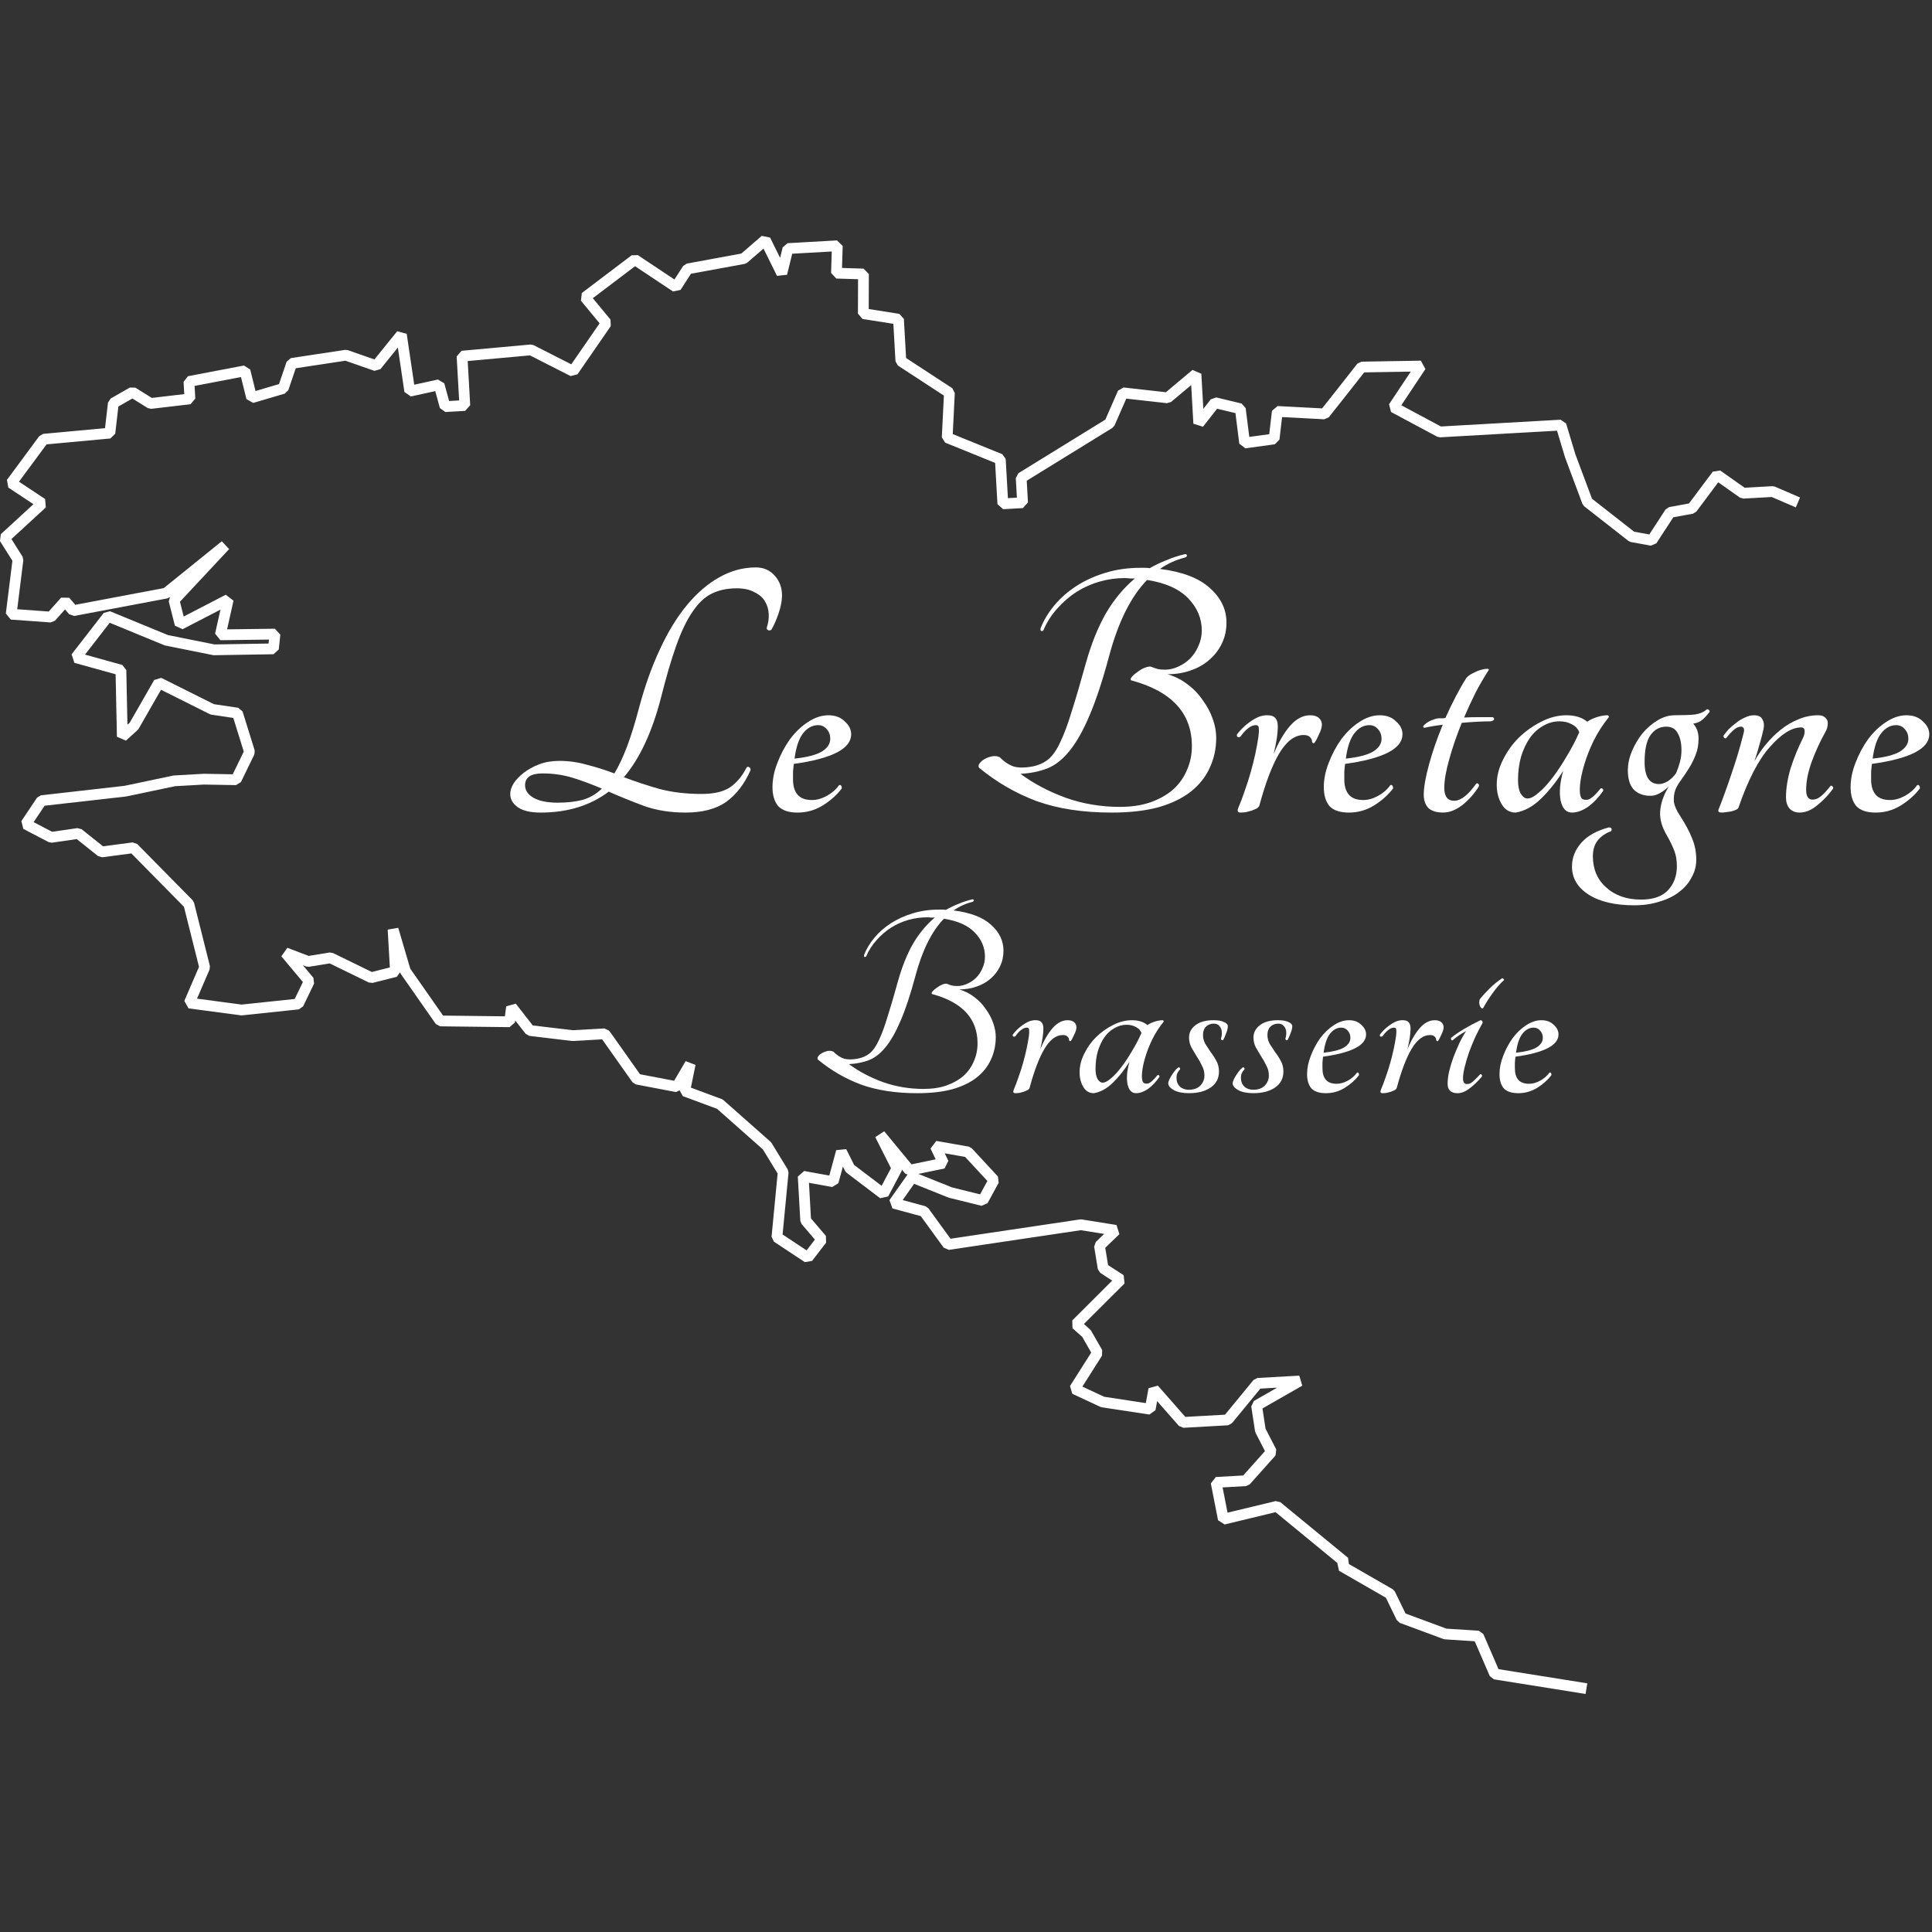 <?xml version="1.0" encoding="UTF-8" standalone="no"?>
<!-- Created with Inkscape (http://www.inkscape.org/) -->

<svg
   width="50mm"
   height="50mm"
   viewBox="0 0 50 50"
   version="1.1"
   id="svg2569"
   inkscape:version="1.1.2 (0a00cf5339, 2022-02-04)"
   sodipodi:docname="le-bretagne-blanc.svg"
   xmlns:inkscape="http://www.inkscape.org/namespaces/inkscape"
   xmlns:sodipodi="http://sodipodi.sourceforge.net/DTD/sodipodi-0.dtd"
   xmlns="http://www.w3.org/2000/svg"
   xmlns:svg="http://www.w3.org/2000/svg">
  <rect x="0" y="0" width="50" height="50" fill="#333333" stroke="none"/>
  <sodipodi:namedview
     id="namedview2571"
     pagecolor="#ffffff"
     bordercolor="#666666"
     borderopacity="1.0"
     inkscape:pageshadow="2"
     inkscape:pageopacity="0.0"
     inkscape:pagecheckerboard="0"
     inkscape:document-units="mm"
     showgrid="false"
     inkscape:zoom="2.56"
     inkscape:cx="107.22656"
     inkscape:cy="118.35938"
     inkscape:window-width="1920"
     inkscape:window-height="1008"
     inkscape:window-x="1920"
     inkscape:window-y="0"
     inkscape:window-maximized="1"
     inkscape:current-layer="layer1" />
  <defs
     id="defs2566" />
  <g
     inkscape:label="Logo final noir"
     inkscape:groupmode="layer"
     id="layer1"
     transform="translate(-80.934,-62.128)">
    <g
       id="g1041"
       transform="matrix(0.243,0,0,0.243,80.156,67.412)">
      <path
         style="display:inline;mix-blend-mode:normal;fill:none;stroke:#ffffff;stroke-width:1.147;stroke-linecap:square;stroke-linejoin:bevel;stroke-miterlimit:4.1;stroke-dasharray:none;stroke-opacity:1;paint-order:normal"
         d="m 194.158,31.538 -2.162,-0.932 -3.154,0.178 -2.769,-1.953 -2.667,3.568 -2.339,0.428 -1.941,2.979 -2.131,-0.386 -4.724,-3.699 -1.839,-4.917 -0.987,-3.277 -12.911,0.731 -4.917,-2.633 2.916,-4.384 -6.323,0.105 -2.362,3.003 -1.575,1.988 -5.036,-0.264 -0.34,2.93 -3.14,0.431 -0.459,-3.645 -2.695,-0.649 -1.732,2.208 -0.297,-5.257 -3.021,2.534 -4.756,-0.533 -1.42,3.245 -9.418,5.807 0.15,2.65 -2.103,0.119 -0.269,-4.752 -5.657,-2.296 0.236,-4.781 -5.17,-3.378 -0.252,-4.458 -3.746,-0.59 0.014,-4.22 -2.874,-0.091 0.088,-2.916 -5.257,0.297 -0.652,2.653 -1.763,-3.571 -2.293,1.986 -5.971,1.097 -1.241,1.927 -4.384,-2.916 -5.3,4.013 2.265,2.741 -3.549,5.137 -4.475,-2.278 -7.346,0.669 0.297,5.257 -2.103,0.119 -0.638,-2.327 -3.126,0.683 -0.889,-6.025 -2.681,3.316 -3.228,-1.125 -5.773,0.875 -0.904,2.667 -3.361,0.992 -0.711,-2.871 -5.969,1.139 0.105,1.85 -4.191,0.49 -1.924,-1.199 -2.043,1.17 -0.368,3.185 -7.051,0.652 -3.449,4.667 3.288,2.177 -4.011,3.687 1.437,2.281 -0.725,5.821 4.237,0.309 1.508,-1.689 0.859,1.006 9.894,-1.868 6.294,-5.082 -5.45,5.835 0.652,2.579 5.124,-2.653 -0.842,3.76 5.818,-0.076 -0.164,1.57 -6.323,0.105 -5.079,-1.021 -6.22,-2.559 -3.421,4.413 4.801,1.332 0.147,7.08 1.244,-1.125 2.65,-4.622 5.688,2.843 2.681,0.397 1.289,4.146 -1.436,2.95 -3.421,-0.06 -3.154,0.178 -5.212,1.097 -8.93,1.012 -1.673,2.5 2.696,1.409 2.888,-0.417 2.474,1.97 3.392,-0.445 5.908,5.994 1.689,6.739 -1.641,3.806 5.569,0.74 6.04,-0.637 1.17,-2.429 -2.534,-3.021 2.415,0.918 2.383,-0.388 4.339,2.117 2.579,-0.652 -0.255,-4.5 1.306,4.441 3.718,5.317 7.388,0.088 0.206,-1.573 1.956,2.505 4.545,0.544 3.407,-0.193 0.227,0.282 3.211,4.544 4.265,0.813 1.423,-2.443 -0.595,2.903 3.749,1.391 5.019,4.441 1.72,2.814 -0.664,6.915 3.288,2.177 1.493,-1.941 -1.717,-2.012 -0.267,-4.71 3.197,0.579 0.873,-3.214 0.904,1.805 3.571,2.709 1.448,-2.74 -1.805,-3.569 3.126,3.789 3.628,-0.754 -0.862,-1.808 3.452,0.606 2.786,3.007 -1.185,2.177 -3.466,-0.859 -4.058,-1.627 -1.953,2.769 3.214,0.873 2.562,3.526 14.141,-2.108 3.704,0.592 -1.72,1.658 0.388,2.383 0.085,0.056 0.441,0.294 1.348,0.869 -4.756,4.74 1.111,0.993 1.17,2.045 -2.443,3.851 2.99,1.394 5.065,0.771 0.387,-2.132 3.111,3.539 4.754,-0.267 3.2,-3.893 4.46,-0.25 -4.58,2.62 0.401,2.636 1.184,2.297 -2.74,3.066 -3.155,0.177 0.769,3.924 5.705,-1.375 7.212,5.926 -0.313,0.44 5.146,2.961 1.24,2.547 4.655,1.723 3.515,0.225 1.746,4.038 9.198,1.468"
         id="path195841"
         inkscape:export-xdpi="96"
         inkscape:export-ydpi="96" />
      <path
         d="m 83.694,38.685 q 1.255,0 2.024,0.891 0.769,0.85 0.769,2.105 0,0.81 -0.364,1.903 -0.364,1.052 -0.769,1.741 -0.162,0.121 -0.364,0.04 -0.162,-0.081 -0.121,-0.283 0.243,-0.729 0.202,-1.457 -0.04,-0.729 -0.405,-1.336 -0.364,-0.607 -1.133,-0.972 -0.729,-0.405 -1.862,-0.405 -1.538,0 -2.672,0.567 -1.093,0.526 -2.024,1.903 -0.931,1.336 -1.741,3.603 -0.81,2.267 -1.66,5.667 -1.417,5.424 -3.927,8.379 1.822,0.688 3.805,1.255 2.024,0.526 4.453,0.526 2.024,0 3.077,-0.729 1.052,-0.729 1.741,-2.105 0.162,-0.121 0.283,0 0.162,0.081 0.121,0.324 -0.972,2.186 -2.591,3.36 -1.619,1.133 -4.331,1.133 -2.388,0 -4.372,-0.688 -1.943,-0.729 -3.805,-1.538 -2.955,2.226 -7.246,2.226 -1.619,0 -2.429,-0.567 -0.81,-0.567 -0.81,-1.417 0,-0.526 0.364,-1.133 0.405,-0.607 1.093,-1.133 0.688,-0.526 1.619,-0.891 0.972,-0.364 2.145,-0.364 1.498,0 2.915,0.405 1.457,0.364 2.955,0.931 0.688,-1.133 1.336,-2.834 0.648,-1.7 1.295,-4.169 0.931,-3.481 2.226,-6.234 1.295,-2.793 2.874,-4.696 1.619,-1.943 3.441,-2.955 1.862,-1.052 3.886,-1.052 z m -21.09,25.057 q 1.457,0 2.591,-0.283 1.174,-0.324 2.105,-1.214 -1.498,-0.648 -3.036,-1.133 -1.538,-0.486 -3.279,-0.486 -1.862,0 -1.862,1.255 0,0.81 0.891,1.336 0.931,0.526 2.591,0.526 z"
         style="font-weight:bold;font-size:40.48px;line-height:0.7;font-family:Tangerine;-inkscape-font-specification:'Tangerine Bold';text-align:center;letter-spacing:0.607px;word-spacing:0px;text-anchor:middle;fill:#ffffff;stroke-width:0.304"
         id="path1615" />
      <path
         d="m 93.854,56.456 q 0,2.307 -6.113,3.157 -0.04,0.405 -0.081,0.81 0,0.405 0,0.85 0,1.052 0.486,1.619 0.486,0.567 1.538,0.567 0.769,0 1.579,-0.445 0.81,-0.445 1.295,-1.133 0.162,-0.081 0.243,0.081 0.081,0.121 0.04,0.283 -0.81,1.052 -2.065,1.822 -1.214,0.729 -2.631,0.729 -1.417,0 -2.065,-0.688 -0.607,-0.729 -0.607,-2.024 0,-1.255 0.526,-2.591 0.526,-1.376 1.336,-2.51 0.85,-1.133 1.903,-1.822 1.093,-0.729 2.186,-0.729 1.093,0 1.741,0.648 0.688,0.607 0.688,1.376 z m -3.522,-0.972 q -0.931,0 -1.619,0.891 -0.648,0.85 -0.891,2.672 1.943,-0.202 2.874,-0.729 0.931,-0.567 0.931,-1.376 0,-0.607 -0.364,-1.012 -0.364,-0.445 -0.931,-0.445 z"
         style="font-weight:bold;font-size:40.48px;line-height:0.7;font-family:Tangerine;-inkscape-font-specification:'Tangerine Bold';text-align:center;letter-spacing:0.607px;word-spacing:0px;text-anchor:middle;fill:#ffffff;stroke-width:0.304"
         id="path1617" />
      <path
         d="m 127.55,50.06 q 1.214,0.364 2.145,1.093 0.972,0.729 1.619,1.7 0.688,0.931 1.052,1.984 0.364,1.012 0.364,1.984 0,1.741 -0.688,3.198 -0.648,1.457 -2.024,2.55 -1.336,1.052 -3.441,1.66 -2.105,0.567 -4.979,0.567 -4.574,0 -7.975,-1.214 -3.36,-1.255 -6.153,-3.562 -0.121,-0.202 0.041,-0.445 0.202,-0.283 0.567,-0.486 0.364,-0.202 0.769,-0.283 0.445,-0.081 0.81,0.081 0.769,0.769 1.538,1.012 0.769,0.202 1.903,0 1.052,-0.202 1.741,-0.769 0.729,-0.607 1.295,-1.862 0.607,-1.255 1.214,-3.279 0.648,-2.024 1.498,-5.101 0.85,-3.036 2.105,-5.262 1.295,-2.226 3.117,-3.765 -0.243,0 -0.526,0 -0.243,-0.04 -0.567,-0.04 -1.336,0 -2.631,0.364 -1.295,0.364 -2.469,1.093 -1.133,0.729 -2.065,1.781 -0.931,1.012 -1.498,2.348 -0.121,0.081 -0.243,0.04 -0.081,-0.081 -0.041,-0.283 0.486,-1.255 1.457,-2.429 0.972,-1.174 2.348,-2.065 1.376,-0.891 3.117,-1.417 1.741,-0.526 3.684,-0.526 0.283,0 0.526,0 0.243,0 0.486,0.04 0.85,-0.486 1.781,-0.85 0.931,-0.405 1.984,-0.648 0.202,0 0.202,0.162 0,0.121 -0.202,0.202 -1.457,0.364 -2.672,1.214 3.562,0.445 5.303,2.024 1.781,1.579 1.781,3.684 0,1.214 -0.486,2.226 -0.486,1.012 -1.336,1.741 -0.81,0.729 -1.984,1.133 -1.133,0.405 -2.469,0.405 z m -5.06,14.128 q 1.822,0 3.238,-0.486 1.457,-0.526 2.429,-1.376 0.972,-0.891 1.457,-2.065 0.526,-1.174 0.526,-2.55 0,-5.262 -6.477,-7.003 -0.121,-0.121 0.081,-0.364 0.243,-0.283 0.607,-0.526 0.364,-0.283 0.769,-0.445 0.405,-0.162 0.648,-0.121 0.405,0.162 0.688,0.243 0.324,0.081 0.81,0.081 0.729,0 1.417,-0.324 0.729,-0.324 1.255,-0.85 0.567,-0.567 0.891,-1.336 0.364,-0.769 0.364,-1.66 0,-1.943 -1.457,-3.441 -1.457,-1.498 -4.372,-1.943 -2.591,2.672 -4.048,8.137 -1.052,3.927 -2.105,6.355 -1.012,2.388 -2.145,3.765 -1.093,1.336 -2.348,1.822 -1.255,0.486 -2.834,0.567 2.065,1.538 4.817,2.55 2.753,0.972 5.789,0.972 z"
         style="font-weight:bold;font-size:40.48px;line-height:0.7;font-family:Tangerine;-inkscape-font-specification:'Tangerine Bold';text-align:center;letter-spacing:0.607px;word-spacing:0px;text-anchor:middle;fill:#ffffff;stroke-width:0.304"
         id="path1621" />
      <path
         d="m 139.289,55.606 q 0,0.607 -0.121,1.376 -0.121,0.769 -0.324,1.579 0.81,-1.943 1.781,-3.036 0.972,-1.093 2.105,-1.093 0.607,0 0.931,0.283 0.324,0.283 0.324,0.729 0,0.405 -0.324,1.052 -0.283,0.648 -0.486,0.891 -0.081,0.04 -0.162,0 -0.081,-0.081 -0.081,-0.162 0,-0.283 -0.243,-0.486 -0.202,-0.202 -0.648,-0.202 -1.417,0 -2.591,1.943 -1.133,1.903 -2.105,5.505 -0.041,0.202 -0.283,0.364 -0.243,0.121 -0.567,0.243 -0.283,0.081 -0.607,0.162 -0.324,0.04 -0.567,0.04 -0.445,0 -0.243,-0.486 0.364,-0.85 0.688,-1.822 0.364,-1.012 0.648,-2.024 0.283,-1.012 0.486,-1.943 0.202,-0.972 0.324,-1.781 0.081,-0.607 0.041,-0.931 0,-0.324 -0.324,-0.324 -0.405,0 -0.85,0.364 -0.405,0.324 -0.769,0.85 -0.162,0.121 -0.324,0.04 -0.121,-0.121 -0.041,-0.283 0.243,-0.324 0.567,-0.648 0.364,-0.364 0.769,-0.648 0.445,-0.324 0.891,-0.526 0.486,-0.202 0.972,-0.202 0.648,0 0.891,0.324 0.243,0.283 0.243,0.85 z"
         style="font-weight:bold;font-size:40.48px;line-height:0.7;font-family:Tangerine;-inkscape-font-specification:'Tangerine Bold';text-align:center;letter-spacing:0.607px;word-spacing:0px;text-anchor:middle;fill:#ffffff;stroke-width:0.304"
         id="path1623" />
      <path
         d="m 152.567,56.456 q 0,2.307 -6.113,3.157 -0.041,0.405 -0.081,0.81 0,0.405 0,0.85 0,1.052 0.486,1.619 0.486,0.567 1.538,0.567 0.769,0 1.579,-0.445 0.81,-0.445 1.295,-1.133 0.162,-0.081 0.243,0.081 0.081,0.121 0.041,0.283 -0.81,1.052 -2.064,1.822 -1.214,0.729 -2.631,0.729 -1.417,0 -2.064,-0.688 -0.607,-0.729 -0.607,-2.024 0,-1.255 0.526,-2.591 0.526,-1.376 1.336,-2.51 0.85,-1.133 1.903,-1.822 1.093,-0.729 2.186,-0.729 1.093,0 1.741,0.648 0.688,0.607 0.688,1.376 z m -3.522,-0.972 q -0.931,0 -1.619,0.891 -0.648,0.85 -0.891,2.672 1.943,-0.202 2.874,-0.729 0.931,-0.567 0.931,-1.376 0,-0.607 -0.364,-1.012 -0.364,-0.445 -0.931,-0.445 z"
         style="font-weight:bold;font-size:40.48px;line-height:0.7;font-family:Tangerine;-inkscape-font-specification:'Tangerine Bold';text-align:center;letter-spacing:0.607px;word-spacing:0px;text-anchor:middle;fill:#ffffff;stroke-width:0.304"
         id="path1625" />
      <path
         d="m 162.161,54.634 q 0.202,0.081 0.162,0.243 -0.041,0.121 -0.364,0.202 -0.607,0 -1.417,0.04 -0.769,0.04 -1.66,0.121 -0.81,1.984 -1.336,3.886 -0.526,1.862 -0.526,3.036 0,1.376 1.052,1.376 1.052,0 2.348,-1.822 0.121,-0.081 0.202,0 0.121,0.081 0.081,0.283 -0.688,1.133 -1.741,1.984 -1.052,0.81 -2.064,0.81 -1.052,0 -1.579,-0.486 -0.486,-0.526 -0.486,-1.417 0,-1.174 0.567,-3.238 0.567,-2.065 1.457,-4.21 -1.052,0.121 -1.943,0.324 -0.202,-0.04 -0.121,-0.202 0.121,-0.162 0.364,-0.324 0.283,-0.202 0.648,-0.324 0.364,-0.162 0.688,-0.162 0.162,0 0.324,0 0.162,0 0.324,-0.04 0.526,-1.174 1.093,-2.267 0.567,-1.093 1.133,-1.984 0.243,-0.283 0.648,-0.486 0.445,-0.243 0.85,-0.364 0.405,-0.121 0.648,-0.121 0.283,-0.04 0.243,0.121 -0.688,1.052 -1.376,2.348 -0.648,1.295 -1.255,2.712 0.769,-0.04 1.538,-0.04 0.81,0 1.498,0 z"
         style="font-weight:bold;font-size:40.48px;line-height:0.7;font-family:Tangerine;-inkscape-font-specification:'Tangerine Bold';text-align:center;letter-spacing:0.607px;word-spacing:0px;text-anchor:middle;fill:#ffffff;stroke-width:0.304"
         id="path1627" />
      <path
         d="m 173.657,62.244 q 0.081,-0.081 0.202,0 0.121,0.081 0.081,0.243 -0.729,1.052 -1.619,1.7 -0.891,0.607 -1.7,0.607 -0.931,0 -1.214,-1.295 -0.243,-1.336 0.283,-3.157 -1.093,1.741 -2.388,2.996 -1.255,1.214 -2.672,1.457 -0.972,0 -1.498,-0.891 -0.526,-0.891 -0.526,-2.065 0,-1.336 0.648,-2.631 0.648,-1.336 1.7,-2.388 1.093,-1.052 2.388,-1.7 1.336,-0.688 2.672,-0.688 1.417,0 2.226,0.688 0.405,-0.283 1.012,-0.486 0.648,-0.202 1.133,-0.202 0.162,0 0.162,0.202 -0.931,1.133 -1.619,2.51 -0.648,1.336 -1.012,2.591 -0.364,1.214 -0.445,2.186 -0.081,0.972 0.162,1.336 0.202,0.243 0.688,0.162 0.486,-0.121 1.336,-1.174 z m -7.772,1.052 q 0.486,0 1.174,-0.607 0.729,-0.607 1.498,-1.619 0.769,-1.012 1.498,-2.267 0.769,-1.255 1.336,-2.55 -0.162,-0.526 -0.769,-0.85 -0.567,-0.324 -1.336,-0.324 -0.931,0 -1.741,0.486 -0.81,0.445 -1.417,1.295 -0.567,0.81 -0.931,1.984 -0.324,1.133 -0.324,2.51 0,0.891 0.283,1.417 0.324,0.526 0.729,0.526 z"
         style="font-weight:bold;font-size:40.48px;line-height:0.7;font-family:Tangerine;-inkscape-font-specification:'Tangerine Bold';text-align:center;letter-spacing:0.607px;word-spacing:0px;text-anchor:middle;fill:#ffffff;stroke-width:0.304"
         id="path1629" />
      <path
         d="m 184.951,53.825 q 0.121,-0.081 0.243,0.04 0.121,0.081 0.081,0.202 -0.324,0.445 -0.729,0.81 -0.405,0.364 -1.012,0.445 0.567,0.648 0.567,1.579 0,1.012 -0.324,1.781 -0.283,0.729 -0.688,1.376 -0.405,0.648 -0.81,1.214 -0.405,0.526 -0.648,1.093 -0.202,0.567 -0.162,1.255 0.081,0.648 0.648,1.498 0.891,1.376 1.295,2.429 0.445,1.052 0.445,2.267 0,1.012 -0.486,1.862 -0.445,0.891 -1.295,1.538 -0.85,0.688 -2.105,1.052 -1.214,0.405 -2.712,0.405 -3.077,0 -4.858,-1.133 -1.781,-1.133 -1.781,-2.996 0,-1.417 1.012,-2.55 0.972,-1.093 2.915,-1.619 0.202,0 0.283,0.121 0.041,0.162 -0.041,0.283 -0.891,0.324 -1.417,0.972 -0.526,0.648 -0.526,1.7 0,2.065 1.417,3.319 1.417,1.295 3.724,1.295 1.943,0 2.874,-1.012 0.931,-1.012 0.931,-2.55 0,-0.931 -0.283,-1.66 -0.283,-0.729 -0.81,-1.66 -0.769,-1.295 -0.688,-2.51 0.081,-1.214 0.81,-2.469 0.041,-0.081 0.041,-0.081 0.041,-0.04 0.081,-0.121 -0.445,0.445 -0.972,0.729 -0.486,0.283 -0.972,0.283 -1.174,0 -1.822,-0.688 -0.607,-0.688 -0.607,-2.024 0,-1.012 0.445,-2.065 0.445,-1.052 1.133,-1.903 0.729,-0.85 1.619,-1.376 0.891,-0.526 1.822,-0.526 1.376,0 2.145,-0.081 0.769,-0.121 1.214,-0.526 z m -3.238,6.76 q 0.243,-0.567 0.405,-1.174 0.162,-0.607 0.162,-1.255 0,-1.133 -0.405,-1.822 -0.364,-0.688 -1.214,-0.688 -1.052,0 -1.7,0.931 -0.607,0.891 -0.607,2.834 0,2.348 1.538,2.348 0.445,0 0.972,-0.324 0.526,-0.364 0.85,-0.85 z"
         style="font-weight:bold;font-size:40.48px;line-height:0.7;font-family:Tangerine;-inkscape-font-specification:'Tangerine Bold';text-align:center;letter-spacing:0.607px;word-spacing:0px;text-anchor:middle;fill:#ffffff;stroke-width:0.304"
         id="path1631" />
      <path
         d="m 198.148,61.961 q 0.081,-0.081 0.202,0.04 0.121,0.081 0.081,0.243 -0.729,1.012 -1.7,1.781 -0.931,0.769 -1.862,0.769 -0.688,0 -1.093,-0.445 -0.364,-0.445 -0.364,-1.174 0,-1.417 0.486,-3.077 0.526,-1.66 1.376,-3.36 0.121,-0.283 0.121,-0.607 0,-0.405 -0.364,-0.405 -1.498,0 -3.319,2.065 -1.822,2.024 -3.36,6.477 -0.041,0.121 -0.283,0.243 -0.202,0.081 -0.486,0.162 -0.283,0.04 -0.567,0.081 -0.283,0.04 -0.445,0.04 -0.202,0 -0.324,-0.081 -0.081,-0.081 0,-0.283 0.688,-1.741 1.376,-3.805 0.729,-2.105 1.255,-4.21 0.121,-0.405 0.041,-0.567 -0.081,-0.202 -0.283,-0.202 -0.445,0 -0.85,0.405 -0.405,0.364 -0.729,0.81 -0.121,0.081 -0.243,-0.04 -0.081,-0.121 -0.041,-0.243 0.202,-0.283 0.526,-0.648 0.364,-0.364 0.81,-0.688 0.445,-0.364 0.931,-0.567 0.486,-0.243 0.972,-0.243 0.688,0 0.891,0.445 0.243,0.405 0.121,1.012 -0.202,0.891 -0.445,1.7 -0.202,0.769 -0.526,1.741 0.486,-0.891 1.174,-1.741 0.729,-0.891 1.579,-1.579 0.891,-0.729 1.903,-1.133 1.012,-0.445 2.145,-0.445 0.486,0 0.729,0.243 0.283,0.243 0.283,0.567 0,0.567 -0.283,1.012 -0.85,1.538 -1.457,3.198 -0.567,1.619 -0.567,2.915 0,1.052 0.688,1.052 0.445,0 0.891,-0.364 0.445,-0.364 1.012,-1.093 z"
         style="font-weight:bold;font-size:40.48px;line-height:0.7;font-family:Tangerine;-inkscape-font-specification:'Tangerine Bold';text-align:center;letter-spacing:0.607px;word-spacing:0px;text-anchor:middle;fill:#ffffff;stroke-width:0.304"
         id="path1633" />
      <path
         d="m 208.673,56.456 q 0,2.307 -6.113,3.157 -0.041,0.405 -0.081,0.81 0,0.405 0,0.85 0,1.052 0.486,1.619 0.486,0.567 1.538,0.567 0.769,0 1.579,-0.445 0.81,-0.445 1.295,-1.133 0.162,-0.081 0.243,0.081 0.081,0.121 0.041,0.283 -0.81,1.052 -2.065,1.822 -1.214,0.729 -2.631,0.729 -1.417,0 -2.065,-0.688 -0.607,-0.729 -0.607,-2.024 0,-1.255 0.526,-2.591 0.526,-1.376 1.336,-2.51 0.85,-1.133 1.903,-1.822 1.093,-0.729 2.186,-0.729 1.093,0 1.741,0.648 0.688,0.607 0.688,1.376 z m -3.522,-0.972 q -0.931,0 -1.619,0.891 -0.648,0.85 -0.891,2.672 1.943,-0.202 2.874,-0.729 0.931,-0.567 0.931,-1.376 0,-0.607 -0.364,-1.012 -0.364,-0.445 -0.931,-0.445 z"
         style="font-weight:bold;font-size:40.48px;line-height:0.7;font-family:Tangerine;-inkscape-font-specification:'Tangerine Bold';text-align:center;letter-spacing:0.607px;word-spacing:0px;text-anchor:middle;fill:#ffffff;stroke-width:0.304"
         id="path1635" />
      <path
         d="m 105.367,83.631 q 0.911,0.273 1.609,0.82 0.729,0.546 1.214,1.275 0.516,0.698 0.789,1.488 0.273,0.759 0.273,1.488 0,1.305 -0.516,2.398 -0.486,1.093 -1.518,1.913 -1.002,0.789 -2.581,1.245 -1.579,0.425 -3.734,0.425 -3.431,0 -5.981,-0.911 -2.52,-0.941 -4.615,-2.672 -0.091,-0.152 0.03,-0.334 0.152,-0.213 0.425,-0.364 0.273,-0.152 0.577,-0.213 0.334,-0.061 0.607,0.061 0.577,0.577 1.154,0.759 0.577,0.152 1.427,0 0.789,-0.152 1.305,-0.577 0.546,-0.455 0.972,-1.397 0.455,-0.941 0.911,-2.459 0.486,-1.518 1.123,-3.825 0.638,-2.277 1.579,-3.947 0.972,-1.67 2.338,-2.824 -0.182,0 -0.395,0 -0.182,-0.03 -0.425,-0.03 -1.002,0 -1.973,0.273 -0.972,0.273 -1.852,0.82 -0.85,0.546 -1.548,1.336 -0.698,0.759 -1.123,1.761 -0.091,0.061 -0.182,0.03 -0.061,-0.061 -0.03,-0.213 0.364,-0.941 1.093,-1.822 0.729,-0.88 1.761,-1.548 1.032,-0.668 2.338,-1.063 1.305,-0.395 2.763,-0.395 0.213,0 0.395,0 0.182,0 0.364,0.03 0.638,-0.364 1.336,-0.638 0.698,-0.304 1.488,-0.486 0.152,0 0.152,0.121 0,0.091 -0.152,0.152 -1.093,0.273 -2.004,0.911 2.672,0.334 3.977,1.518 1.336,1.184 1.336,2.763 0,0.911 -0.364,1.67 -0.364,0.759 -1.002,1.305 -0.607,0.546 -1.488,0.85 -0.85,0.304 -1.852,0.304 z m -3.795,10.596 q 1.366,0 2.429,-0.364 1.093,-0.395 1.822,-1.032 0.729,-0.668 1.093,-1.548 0.395,-0.88 0.395,-1.913 0,-3.947 -4.858,-5.252 -0.091,-0.091 0.061,-0.273 0.182,-0.213 0.455,-0.395 0.273,-0.213 0.577,-0.334 0.304,-0.121 0.486,-0.091 0.304,0.121 0.516,0.182 0.243,0.061 0.607,0.061 0.546,0 1.063,-0.243 0.546,-0.243 0.941,-0.638 0.425,-0.425 0.668,-1.002 0.273,-0.577 0.273,-1.245 0,-1.457 -1.093,-2.581 -1.093,-1.123 -3.279,-1.457 -1.943,2.004 -3.036,6.102 -0.789,2.945 -1.579,4.767 -0.759,1.791 -1.609,2.824 -0.82,1.002 -1.761,1.366 -0.941,0.364 -2.125,0.425 1.548,1.154 3.613,1.913 2.065,0.729 4.342,0.729 z"
         style="font-weight:bold;font-size:30.36px;line-height:0.7;font-family:Tangerine;-inkscape-font-specification:'Tangerine Bold';text-align:center;letter-spacing:0.607px;word-spacing:0px;text-anchor:middle;fill:#ffffff;stroke-width:0.304"
         id="path1637" />
      <path
         d="m 114.323,87.791 q 0,0.455 -0.091,1.032 -0.091,0.577 -0.243,1.184 0.607,-1.457 1.336,-2.277 0.729,-0.82 1.579,-0.82 0.455,0 0.698,0.213 0.243,0.213 0.243,0.546 0,0.304 -0.243,0.789 -0.213,0.486 -0.364,0.668 -0.061,0.03 -0.121,0 -0.061,-0.061 -0.061,-0.121 0,-0.213 -0.182,-0.364 -0.152,-0.152 -0.486,-0.152 -1.063,0 -1.943,1.457 -0.85,1.427 -1.579,4.129 -0.03,0.152 -0.213,0.273 -0.182,0.091 -0.425,0.182 -0.213,0.061 -0.455,0.121 -0.243,0.03 -0.425,0.03 -0.334,0 -0.182,-0.364 0.273,-0.638 0.516,-1.366 0.273,-0.759 0.486,-1.518 0.213,-0.759 0.364,-1.457 0.152,-0.729 0.243,-1.336 0.061,-0.455 0.03,-0.698 0,-0.243 -0.243,-0.243 -0.304,0 -0.638,0.273 -0.304,0.243 -0.577,0.638 -0.121,0.091 -0.243,0.03 -0.091,-0.091 -0.03,-0.213 0.182,-0.243 0.425,-0.486 0.273,-0.273 0.577,-0.486 0.334,-0.243 0.668,-0.395 0.364,-0.152 0.729,-0.152 0.486,0 0.668,0.243 0.182,0.213 0.182,0.638 z"
         style="font-weight:bold;font-size:30.36px;line-height:0.7;font-family:Tangerine;-inkscape-font-specification:'Tangerine Bold';text-align:center;letter-spacing:0.607px;word-spacing:0px;text-anchor:middle;fill:#ffffff;stroke-width:0.304"
         id="path1639" />
      <path
         d="m 126.467,92.77 q 0.061,-0.061 0.152,0 0.091,0.061 0.061,0.182 -0.546,0.789 -1.214,1.275 -0.668,0.455 -1.275,0.455 -0.698,0 -0.911,-0.972 -0.182,-1.002 0.213,-2.368 -0.82,1.305 -1.791,2.247 -0.941,0.911 -2.004,1.093 -0.729,0 -1.123,-0.668 -0.395,-0.668 -0.395,-1.548 0,-1.002 0.486,-1.973 0.486,-1.002 1.275,-1.791 0.82,-0.789 1.791,-1.275 1.002,-0.516 2.004,-0.516 1.063,0 1.67,0.516 0.304,-0.213 0.759,-0.364 0.486,-0.152 0.85,-0.152 0.121,0 0.121,0.152 -0.698,0.85 -1.214,1.882 -0.486,1.002 -0.759,1.943 -0.273,0.911 -0.334,1.639 -0.061,0.729 0.121,1.002 0.152,0.182 0.516,0.121 0.364,-0.091 1.002,-0.88 z m -5.829,0.789 q 0.364,0 0.88,-0.455 0.546,-0.455 1.123,-1.214 0.577,-0.759 1.123,-1.7 0.577,-0.941 1.002,-1.913 -0.121,-0.395 -0.577,-0.638 -0.425,-0.243 -1.002,-0.243 -0.698,0 -1.305,0.364 -0.607,0.334 -1.063,0.972 -0.425,0.607 -0.698,1.488 -0.243,0.85 -0.243,1.882 0,0.668 0.213,1.063 0.243,0.395 0.546,0.395 z"
         style="font-weight:bold;font-size:30.36px;line-height:0.7;font-family:Tangerine;-inkscape-font-specification:'Tangerine Bold';text-align:center;letter-spacing:0.607px;word-spacing:0px;text-anchor:middle;fill:#ffffff;stroke-width:0.304"
         id="path1641" />
      <path
         d="m 132.478,86.91 q 0.668,0 1.063,0.182 0.425,0.182 0.425,0.455 0,0.334 -0.182,0.759 -0.152,0.425 -0.304,0.698 -0.061,0.061 -0.152,0.03 -0.091,-0.061 -0.091,-0.182 0.091,-0.213 0.091,-0.607 0,-0.425 -0.243,-0.698 -0.213,-0.273 -0.607,-0.273 -0.516,0 -0.85,0.334 -0.304,0.304 -0.304,0.88 0,0.486 0.243,0.941 0.273,0.425 0.577,0.88 0.334,0.425 0.607,0.941 0.273,0.486 0.273,1.123 0,1.093 -0.88,1.7 -0.88,0.607 -2.307,0.607 -1.032,0 -1.639,-0.334 -0.577,-0.334 -0.577,-0.729 0,-0.121 0.091,-0.334 0.091,-0.213 0.243,-0.455 0.152,-0.243 0.334,-0.486 0.182,-0.243 0.395,-0.395 0.091,-0.061 0.152,0.03 0.091,0.091 0.03,0.182 -0.182,0.182 -0.273,0.395 -0.091,0.182 -0.091,0.516 0,0.546 0.364,0.911 0.364,0.334 0.941,0.334 0.789,0 1.214,-0.425 0.455,-0.455 0.455,-1.093 0,-0.577 -0.273,-1.063 -0.243,-0.516 -0.546,-0.972 -0.304,-0.486 -0.577,-0.972 -0.243,-0.486 -0.243,-1.032 0,-0.789 0.668,-1.305 0.668,-0.546 1.973,-0.546 z"
         style="font-weight:bold;font-size:30.36px;line-height:0.7;font-family:Tangerine;-inkscape-font-specification:'Tangerine Bold';text-align:center;letter-spacing:0.607px;word-spacing:0px;text-anchor:middle;fill:#ffffff;stroke-width:0.304"
         id="path1643" />
      <path
         d="m 139.34,86.91 q 0.668,0 1.063,0.182 0.425,0.182 0.425,0.455 0,0.334 -0.182,0.759 -0.152,0.425 -0.304,0.698 -0.061,0.061 -0.152,0.03 -0.091,-0.061 -0.091,-0.182 0.091,-0.213 0.091,-0.607 0,-0.425 -0.243,-0.698 -0.213,-0.273 -0.607,-0.273 -0.516,0 -0.85,0.334 -0.304,0.304 -0.304,0.88 0,0.486 0.243,0.941 0.273,0.425 0.577,0.88 0.334,0.425 0.607,0.941 0.273,0.486 0.273,1.123 0,1.093 -0.88,1.7 -0.88,0.607 -2.307,0.607 -1.032,0 -1.639,-0.334 -0.577,-0.334 -0.577,-0.729 0,-0.121 0.091,-0.334 0.091,-0.213 0.243,-0.455 0.152,-0.243 0.334,-0.486 0.182,-0.243 0.395,-0.395 0.091,-0.061 0.152,0.03 0.091,0.091 0.03,0.182 -0.182,0.182 -0.273,0.395 -0.091,0.182 -0.091,0.516 0,0.546 0.364,0.911 0.364,0.334 0.941,0.334 0.789,0 1.214,-0.425 0.455,-0.455 0.455,-1.093 0,-0.577 -0.273,-1.063 -0.243,-0.516 -0.546,-0.972 -0.304,-0.486 -0.577,-0.972 -0.243,-0.486 -0.243,-1.032 0,-0.789 0.668,-1.305 0.668,-0.546 1.973,-0.546 z"
         style="font-weight:bold;font-size:30.36px;line-height:0.7;font-family:Tangerine;-inkscape-font-specification:'Tangerine Bold';text-align:center;letter-spacing:0.607px;word-spacing:0px;text-anchor:middle;fill:#ffffff;stroke-width:0.304"
         id="path1645" />
      <path
         d="m 148.691,88.428 q 0,1.731 -4.584,2.368 -0.03,0.304 -0.061,0.607 0,0.304 0,0.638 0,0.789 0.364,1.214 0.364,0.425 1.154,0.425 0.577,0 1.184,-0.334 0.607,-0.334 0.972,-0.85 0.121,-0.061 0.182,0.061 0.061,0.091 0.03,0.213 -0.607,0.789 -1.548,1.366 -0.911,0.546 -1.973,0.546 -1.063,0 -1.548,-0.516 -0.455,-0.546 -0.455,-1.518 0,-0.941 0.395,-1.943 0.395,-1.032 1.002,-1.882 0.638,-0.85 1.427,-1.366 0.82,-0.546 1.639,-0.546 0.82,0 1.305,0.486 0.516,0.455 0.516,1.032 z m -2.641,-0.729 q -0.698,0 -1.214,0.668 -0.486,0.638 -0.668,2.004 1.457,-0.152 2.156,-0.546 0.698,-0.425 0.698,-1.032 0,-0.455 -0.273,-0.759 -0.273,-0.334 -0.698,-0.334 z"
         style="font-weight:bold;font-size:30.36px;line-height:0.7;font-family:Tangerine;-inkscape-font-specification:'Tangerine Bold';text-align:center;letter-spacing:0.607px;word-spacing:0px;text-anchor:middle;fill:#ffffff;stroke-width:0.304"
         id="path1647" />
      <path
         d="m 153.427,87.791 q 0,0.455 -0.091,1.032 -0.091,0.577 -0.243,1.184 0.607,-1.457 1.336,-2.277 0.729,-0.82 1.579,-0.82 0.455,0 0.698,0.213 0.243,0.213 0.243,0.546 0,0.304 -0.243,0.789 -0.213,0.486 -0.364,0.668 -0.061,0.03 -0.121,0 -0.061,-0.061 -0.061,-0.121 0,-0.213 -0.182,-0.364 -0.152,-0.152 -0.486,-0.152 -1.063,0 -1.943,1.457 -0.85,1.427 -1.579,4.129 -0.03,0.152 -0.213,0.273 -0.182,0.091 -0.425,0.182 -0.213,0.061 -0.455,0.121 -0.243,0.03 -0.425,0.03 -0.334,0 -0.182,-0.364 0.273,-0.638 0.516,-1.366 0.273,-0.759 0.486,-1.518 0.213,-0.759 0.364,-1.457 0.152,-0.729 0.243,-1.336 0.061,-0.455 0.03,-0.698 0,-0.243 -0.243,-0.243 -0.304,0 -0.638,0.273 -0.304,0.243 -0.577,0.638 -0.121,0.091 -0.243,0.03 -0.091,-0.091 -0.03,-0.213 0.182,-0.243 0.425,-0.486 0.273,-0.273 0.577,-0.486 0.334,-0.243 0.668,-0.395 0.364,-0.152 0.729,-0.152 0.486,0 0.668,0.243 0.182,0.213 0.182,0.638 z"
         style="font-weight:bold;font-size:30.36px;line-height:0.7;font-family:Tangerine;-inkscape-font-specification:'Tangerine Bold';text-align:center;letter-spacing:0.607px;word-spacing:0px;text-anchor:middle;fill:#ffffff;stroke-width:0.304"
         id="path1649" />
      <path
         d="m 161.169,85.605 q -0.091,0.091 -0.213,0 -0.091,-0.091 -0.152,-0.243 -0.061,-0.182 -0.061,-0.364 0,-0.213 0.091,-0.364 0.334,-0.425 0.972,-1.063 0.668,-0.668 1.366,-1.123 0.061,-0.03 0.152,0.061 0.091,0.061 0.061,0.121 -0.638,0.577 -1.214,1.397 -0.577,0.789 -1.002,1.579 z m -3.249,3.431 q -0.091,0.061 -0.152,-0.03 -0.061,-0.121 -0.03,-0.213 1.123,-0.911 3.127,-1.882 0.243,0 0.243,0.273 -0.395,0.698 -0.789,1.518 -0.364,0.82 -0.668,1.639 -0.273,0.789 -0.455,1.548 -0.182,0.729 -0.182,1.214 0,0.607 0.425,0.607 0.334,0 0.638,-0.273 0.334,-0.304 0.759,-0.759 0.061,-0.061 0.152,0.03 0.091,0.061 0.03,0.213 -0.668,0.789 -1.336,1.275 -0.638,0.486 -1.245,0.486 -1.063,0 -1.063,-1.002 0,-0.546 0.152,-1.275 0.182,-0.759 0.455,-1.518 0.304,-0.789 0.638,-1.518 0.364,-0.759 0.729,-1.305 -0.334,0.182 -0.759,0.455 -0.395,0.273 -0.668,0.516 z"
         style="font-weight:bold;font-size:30.36px;line-height:0.7;font-family:Tangerine;-inkscape-font-specification:'Tangerine Bold';text-align:center;letter-spacing:0.607px;word-spacing:0px;text-anchor:middle;fill:#ffffff;stroke-width:0.304"
         id="path1651" />
      <path
         d="m 169.184,88.428 q 0,1.731 -4.584,2.368 -0.03,0.304 -0.061,0.607 0,0.304 0,0.638 0,0.789 0.364,1.214 0.364,0.425 1.154,0.425 0.577,0 1.184,-0.334 0.607,-0.334 0.972,-0.85 0.121,-0.061 0.182,0.061 0.061,0.091 0.03,0.213 -0.607,0.789 -1.548,1.366 -0.911,0.546 -1.973,0.546 -1.063,0 -1.548,-0.516 -0.455,-0.546 -0.455,-1.518 0,-0.941 0.395,-1.943 0.395,-1.032 1.002,-1.882 0.638,-0.85 1.427,-1.366 0.82,-0.546 1.639,-0.546 0.82,0 1.306,0.486 0.516,0.455 0.516,1.032 z m -2.641,-0.729 q -0.698,0 -1.214,0.668 -0.486,0.638 -0.668,2.004 1.457,-0.152 2.156,-0.546 0.698,-0.425 0.698,-1.032 0,-0.455 -0.273,-0.759 -0.273,-0.334 -0.698,-0.334 z"
         style="font-weight:bold;font-size:30.36px;line-height:0.7;font-family:Tangerine;-inkscape-font-specification:'Tangerine Bold';text-align:center;letter-spacing:0.607px;word-spacing:0px;text-anchor:middle;fill:#ffffff;stroke-width:0.304"
         id="path1653" />
    </g>
  </g>
</svg>
